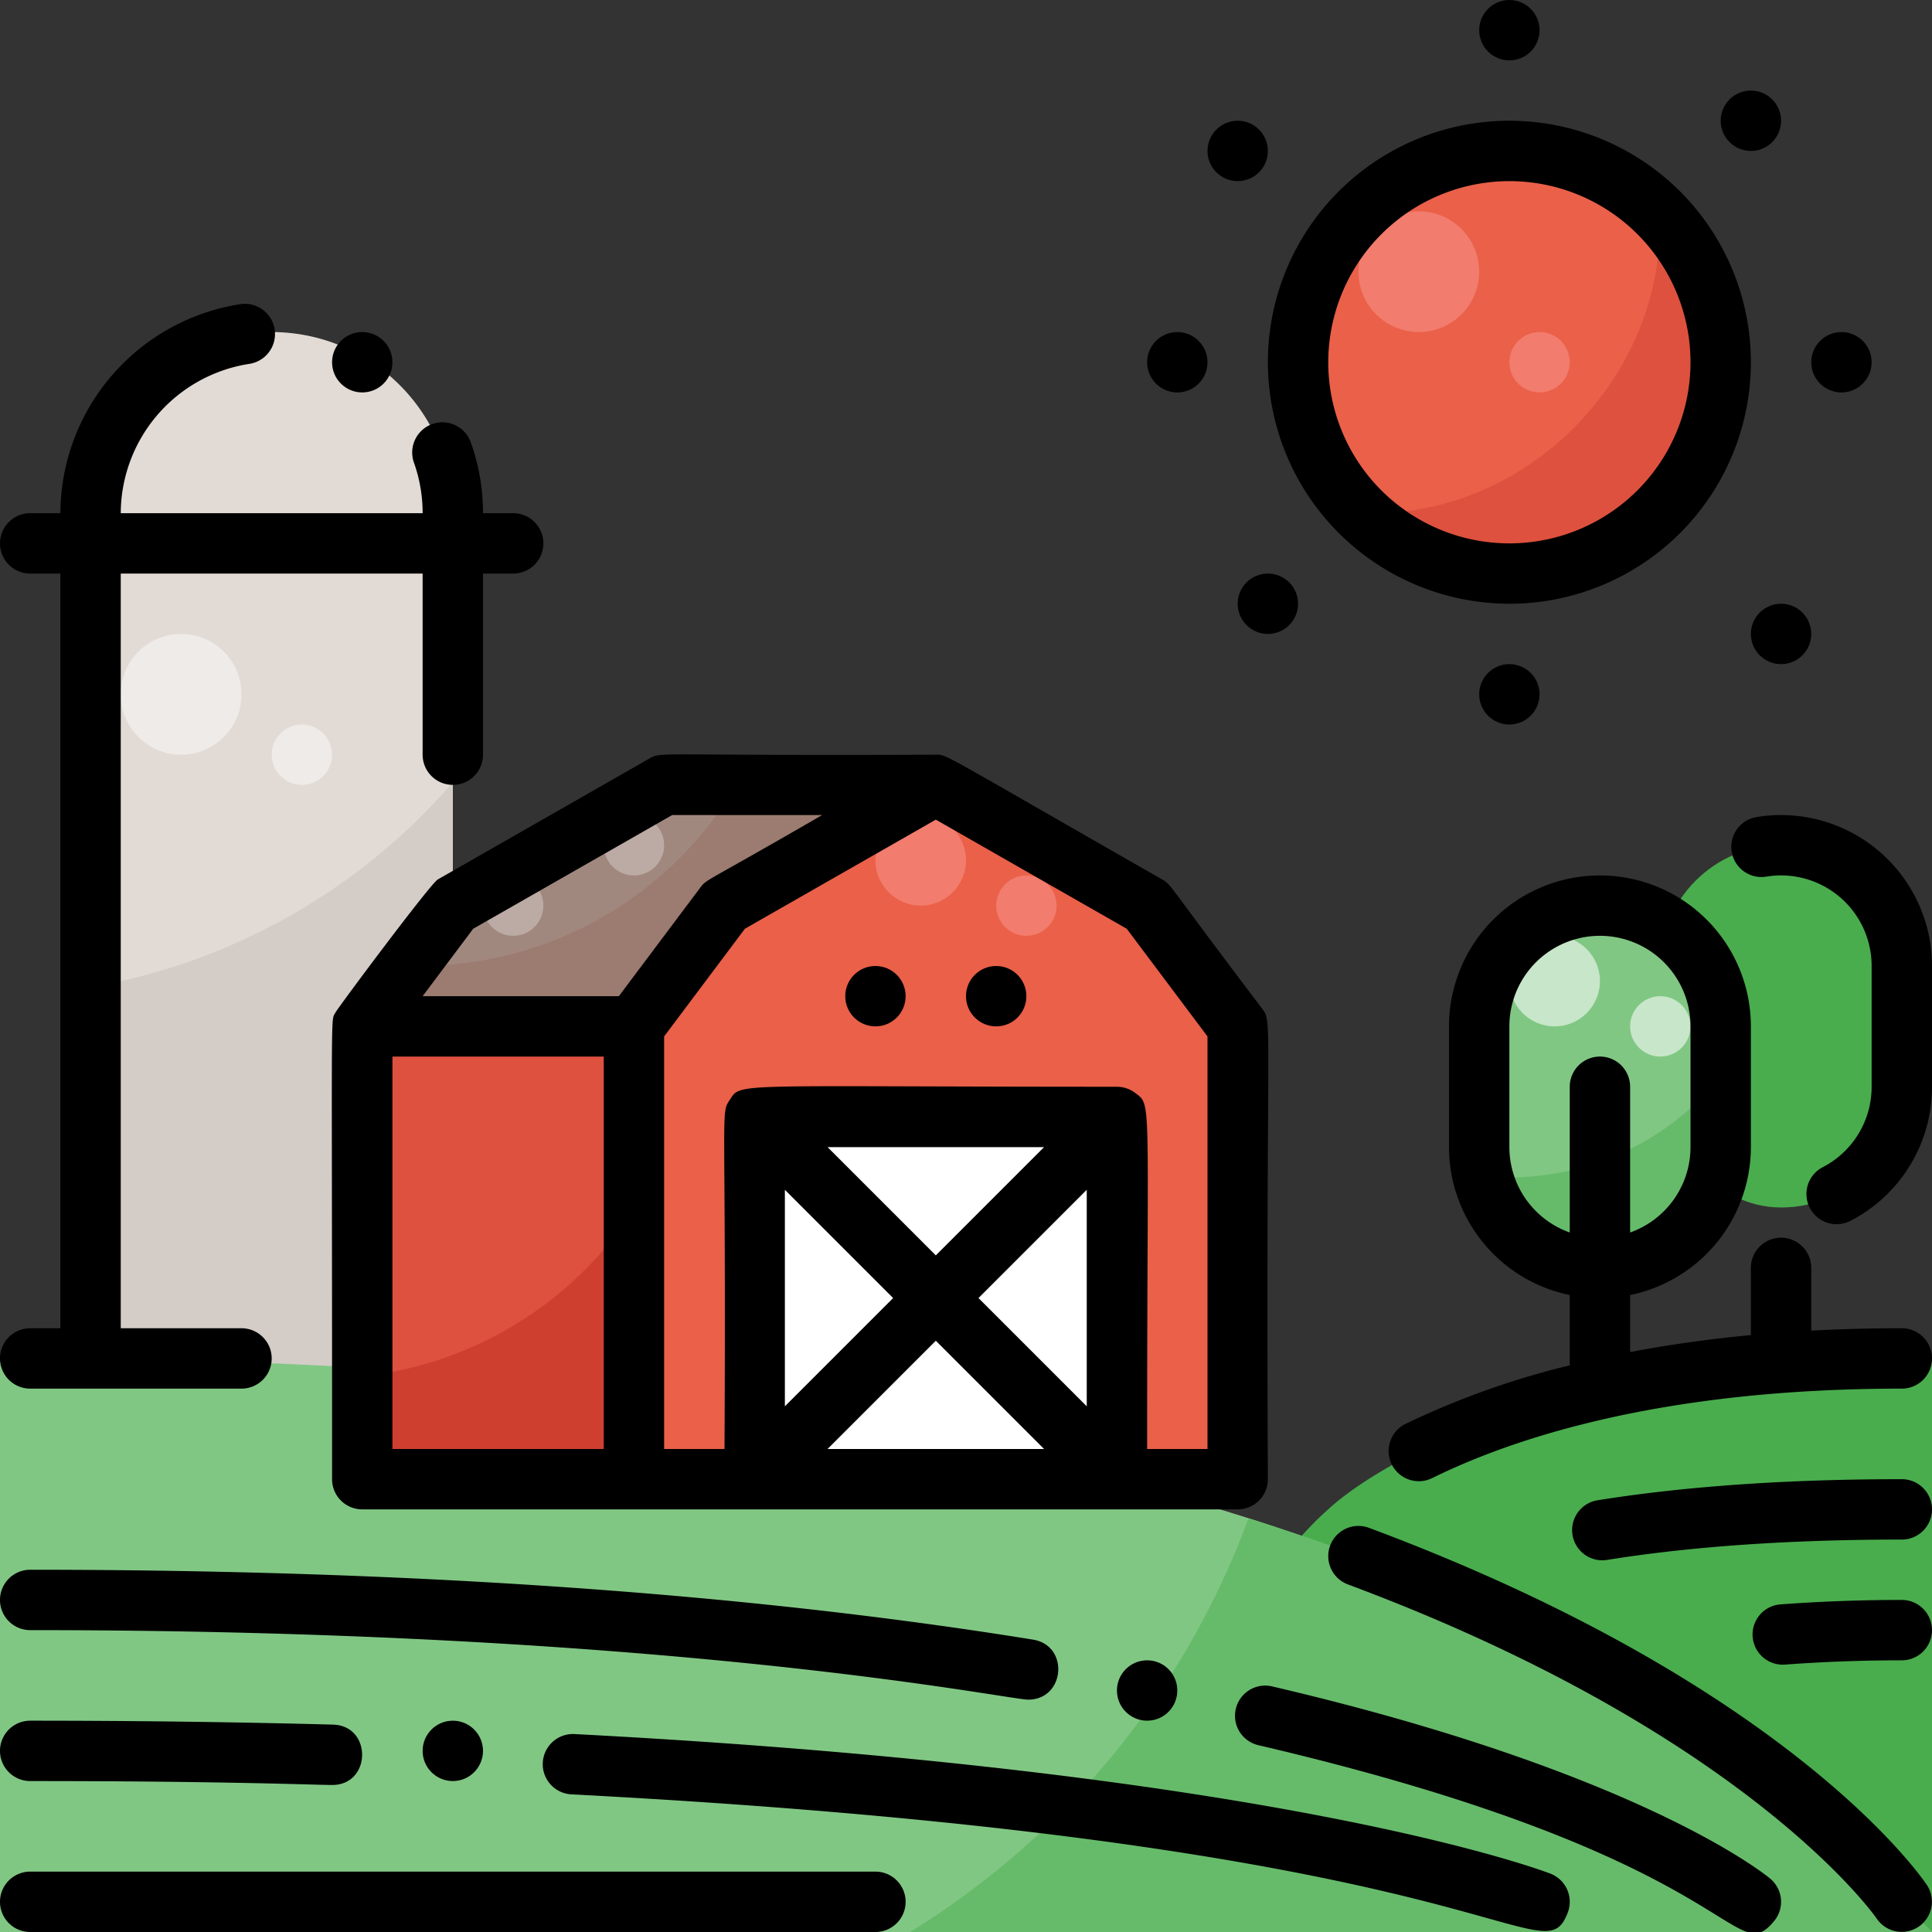 <svg height="512" viewBox="0 0 512 512" width="512" xmlns="http://www.w3.org/2000/svg"><rect x="0" y="0" width="512" height="512" fill="#333333" stroke="none"/><g id="Farm_Field" data-name="Farm Field"><g id="Filled"><path d="m501.667 360v.013c-110.213.553-149.667 39.987-149.667 39.987s-48 40-32 104a8 8 0 0 0 8 8h184v-152z" fill="#49ad4d"/><path d="m72 88a48 48 0 0 1 48 48v248a0 0 0 0 1 0 0h-96a0 0 0 0 1 0 0v-248a48 48 0 0 1 48-48z" fill="#e2dbd5"/><path d="m120 207.314a163.772 163.772 0 0 1 -96 54.286v122.4h96z" fill="#d4ccc7"/><circle cx="48" cy="184" fill="#efebe8" r="16"/><circle cx="80" cy="200" fill="#efebe8" r="8"/><path d="m504 504s-94.723-142.072-488-143.977v-.023h-16v152h512z" fill="#81c784"/><path d="m241.172 512h270.828l-8-8s-39.459-59.166-173.139-101.647a216.687 216.687 0 0 1 -89.689 109.647z" fill="#66bb6a"/><rect fill="#49ad4d" height="96" rx="32" width="64" x="440" y="224"/><rect fill="#81c784" height="96" rx="32" width="64" x="392" y="240"/><circle cx="400" cy="96" fill="#ea6049" r="56"/><path d="m456 285.227a71.821 71.821 0 0 1 -56 26.773c-2.391 0-4.748-.137-7.077-.368a32.007 32.007 0 0 0 31.077 24.368 32 32 0 0 0 32-32z" fill="#66bb6a"/><circle cx="412" cy="260" fill="#c8e6c9" r="12"/><circle cx="440" cy="272" fill="#c8e6c9" r="8"/><path d="m439.892 56.71c1.6 43.152-35.493 81.045-79.119 79.242a55.991 55.991 0 0 0 79.119-79.242z" fill="#de513e"/><circle cx="376" cy="72" fill="#f27c6d" r="16"/><circle cx="408" cy="96" fill="#f27c6d" r="8"/><path d="m96 272h72v120h-72z" fill="#de513e"/><path d="m96 364.752v27.248h72v-71.472a98.622 98.622 0 0 1 -72 44.224z" fill="#cf3f30"/><path d="m248 208h-72l-56 32-24 32h152z" fill="#a1887f"/><path d="m195.134 208a97.351 97.351 0 0 1 -87.061 47.9l-12.073 16.1h152v-64z" fill="#9c7b70"/><path d="m168 383.267v8.733h160v-120l-8.172-10.9a176.123 176.123 0 0 1 -151.828 122.167z" fill="#de513e"/><path d="m328 392h-160v-120l24-32 56-32 56 32 24 32z" fill="#ea6049"/><path d="m200 296h96v96h-96z" fill="#fff"/><circle cx="168" cy="224" fill="#bcaaa4" r="8"/><circle cx="136" cy="240" fill="#bcaaa4" r="8"/><g fill="#f27c6d"><circle cx="244" cy="228" r="12"/><circle cx="272" cy="240" r="8"/></g></g><g id="Outline"><path d="m510.656 499.562c-1.431-2.147-36.347-53.071-147.86-94.667a8 8 0 1 0 -5.592 14.991c106.044 39.556 139.827 88.09 140.14 88.552a8 8 0 0 0 13.312-8.876z"/><path d="m8 432c170.8 0 258.884 18.421 264.5 18.421 9.756 0 10.951-14.332 1.268-15.9-75.98-12.289-165.397-18.521-265.768-18.521a8 8 0 0 0 0 16z"/><path d="m469.122 497.855c-1.369-1.142-34.656-28.216-132.013-50.945a8 8 0 0 0 -3.638 15.581c127.871 29.853 125.589 59.933 136.674 46.631a8 8 0 0 0 -1.023-11.267z"/><path d="m8 472c51.93 0 75.6 1.04 80.024 1.04 10.439 0 10.658-15.716.211-16-25.784-.689-52.779-1.04-80.235-1.04a8 8 0 0 0 0 16z"/><path d="m410.872 496.533c-2.882-1.109-72.733-27.268-258.654-36.992a8 8 0 0 0 -.836 15.978c245.994 12.866 257.194 49.262 264.085 31.353a8 8 0 0 0 -4.595-10.339z"/><path d="m232 496h-224a8 8 0 0 0 0 16h224a8 8 0 0 0 0-16z"/><path d="m504 352q-12.581 0-24 .634v-16.634a8 8 0 0 0 -16 0v17.812c-11.656 1.1-22.3 2.652-32 4.5v-15.112a40.067 40.067 0 0 0 32-39.2v-32a40 40 0 0 0 -80 0v32a40.067 40.067 0 0 0 32 39.2v18.631a218.252 218.252 0 0 0 -43.535 15.528 8 8 0 0 0 7.07 14.354c21.957-10.821 61.373-23.713 124.465-23.713a8 8 0 0 0 0-16zm-80-72a8 8 0 0 0 -8 8v38.624a24.038 24.038 0 0 1 -16-22.624v-32a24 24 0 0 1 48 0v32a24.038 24.038 0 0 1 -16 22.624v-38.624a8 8 0 0 0 -8-8z"/><path d="m504 392c-30.4 0-57.529 1.881-80.638 5.591a8 8 0 1 0 2.536 15.8c22.273-3.578 48.551-5.391 78.102-5.391a8 8 0 0 0 0-16z"/><path d="m504 424c-10.771 0-21.6.4-32.2 1.182a8 8 0 0 0 1.18 15.956c10.206-.755 20.642-1.138 31.02-1.138a8 8 0 0 0 0-16z"/><path d="m88.887 268.35c-1.363 2.65-.846-5.6-.887 123.65a8 8 0 0 0 8 8h232a8 8 0 0 0 8-8c-.566-124.321 1.414-120.781-1.6-124.8-25.471-33.589-23.894-32.7-26.431-34.146-59.762-34.145-56.934-33.054-59.969-33.054-75.047.365-72.508-.924-75.969 1.054l-56 32c-1.998 1.146-26.477 34.003-27.144 35.296zm71.113 115.65h-56v-104h56zm76.687-40-28.687 28.687v-57.374zm-17.374-40h57.374l-28.687 28.687zm0 80 28.687-28.687 28.687 28.687zm68.687-11.313-28.687-28.687 28.687-28.687zm10.593-126.562 21.407 28.542v109.333h-16c-.015-94.276 1.344-90.957-3.189-94.381a8.052 8.052 0 0 0 -4.811-1.619c-103.507 0-99.439-1.249-102.654 3.56-2.481 3.71-.848 1.594-1.346 92.44h-16v-109.333l21.407-28.542 50.593-28.911zm-120.468-30.125h39.751c-31.149 18.053-30.527 16.868-32.276 19.2l-21.6 28.8h-52l13.407-17.875z"/><circle cx="232" cy="264" r="8"/><circle cx="304" cy="448" r="8"/><circle cx="120" cy="464" r="8"/><circle cx="96" cy="96" r="8"/><circle cx="264" cy="264" r="8"/><path d="m465.458 216.537a8 8 0 0 0 2.6 15.787 23.99 23.99 0 0 1 27.942 23.676v32a23.955 23.955 0 0 1 -12.9 21.29 8 8 0 1 0 7.409 14.18 39.9 39.9 0 0 0 21.491-35.47v-32a40.009 40.009 0 0 0 -46.542-39.463z"/><path d="m400 160a64 64 0 1 0 -64-64 64.072 64.072 0 0 0 64 64zm0-112a48 48 0 1 1 -48 48 48.055 48.055 0 0 1 48-48z"/><circle cx="400" cy="8" r="8"/><circle cx="328" cy="40" r="8"/><circle cx="472" cy="168" r="8"/><circle cx="464" cy="32" r="8"/><circle cx="336" cy="160" r="8"/><circle cx="488" cy="96" r="8"/><circle cx="312" cy="96" r="8"/><circle cx="400" cy="184" r="8"/><path d="m8 352a8 8 0 0 0 0 16h56a8 8 0 0 0 0-16h-32v-200h80v48a8 8 0 0 0 16 0v-48h8a8 8 0 0 0 0-16h-8a55.811 55.811 0 0 0 -3.223-18.762 8 8 0 0 0 -15.077 5.362 39.864 39.864 0 0 1 2.3 13.4h-80a40.211 40.211 0 0 1 34.057-39.567 8 8 0 1 0 -2.357-15.826 56.307 56.307 0 0 0 -47.7 55.393h-8a8 8 0 0 0 0 16h8v200z"/></g></g></svg>